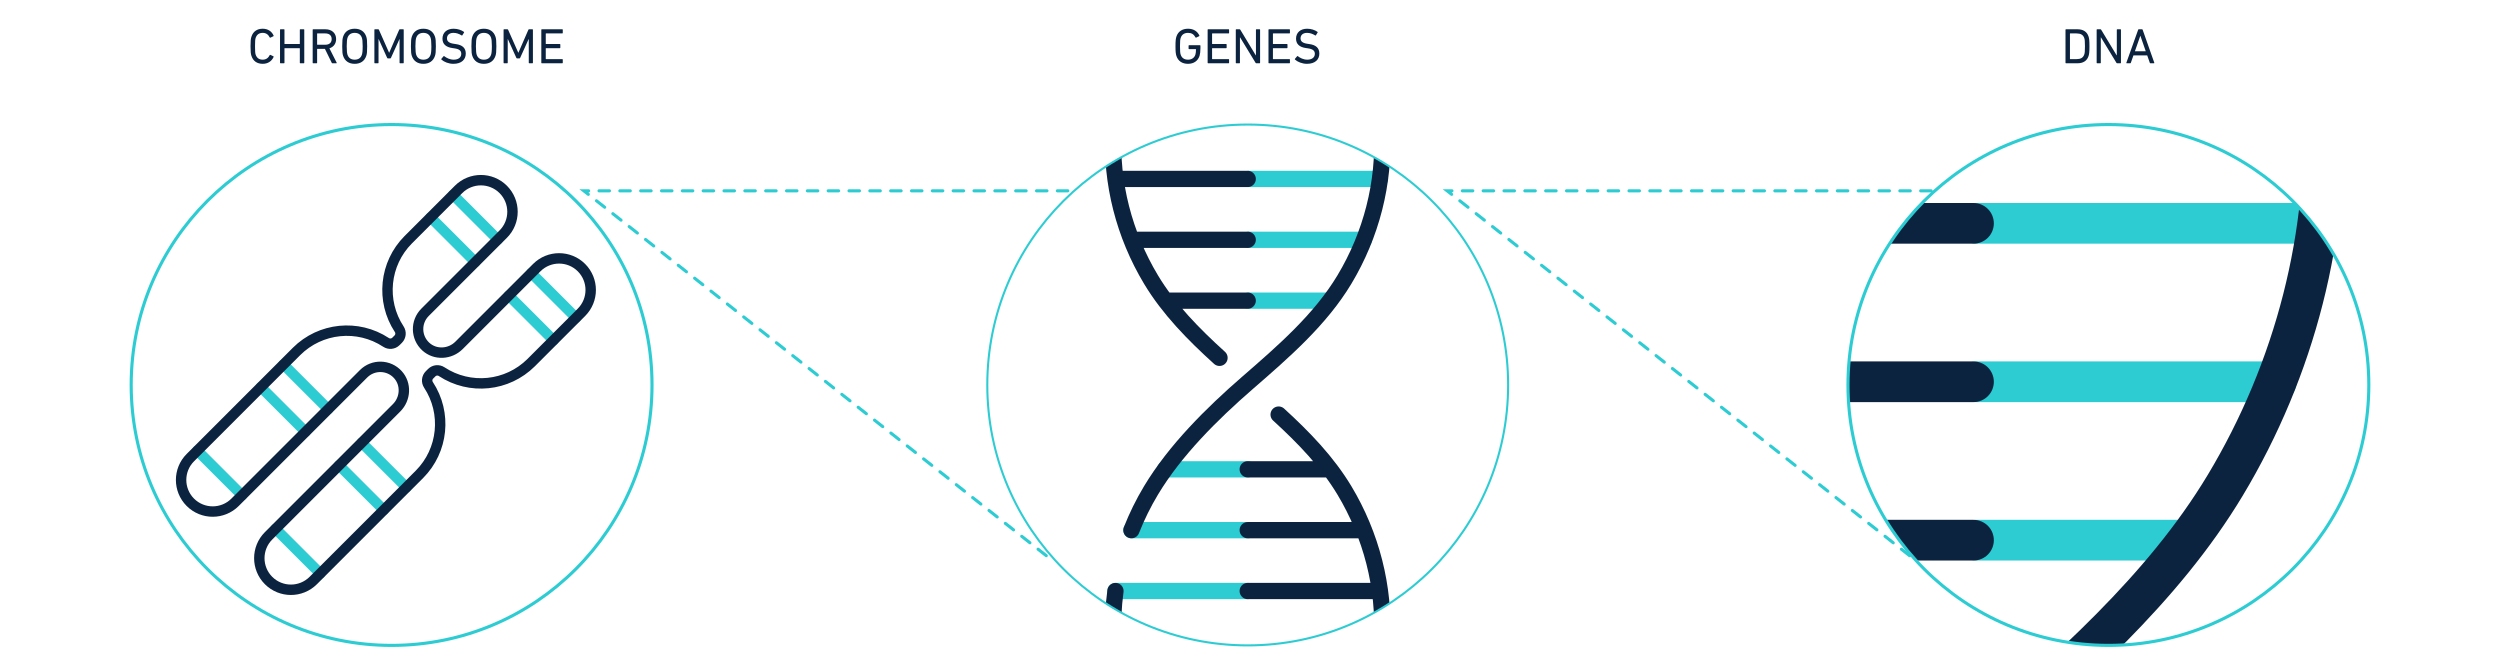 <?xml version="1.0" encoding="UTF-8"?>
<svg xmlns="http://www.w3.org/2000/svg" xmlns:xlink="http://www.w3.org/1999/xlink" id="a" viewBox="0 0 1200 320">
  <defs>
    <clipPath id="b">
      <circle cx="598.9" cy="184.787" r="125" fill="none"></circle>
    </clipPath>
    <clipPath id="c">
      <circle cx="1012.032" cy="184.787" r="125" fill="none"></circle>
    </clipPath>
  </defs>
  <line x1="217.492" y1="93.536" x2="238.944" y2="114.988" fill="none" stroke="#2dccd3" stroke-linecap="round" stroke-linejoin="round" stroke-width="5"></line>
  <line x1="255.033" y1="131.077" x2="276.485" y2="152.529" fill="none" stroke="#2dccd3" stroke-linecap="round" stroke-linejoin="round" stroke-width="5"></line>
  <line x1="206.695" y1="104.332" x2="228.147" y2="125.784" fill="none" stroke="#2dccd3" stroke-linecap="round" stroke-linejoin="round" stroke-width="5"></line>
  <line x1="244.237" y1="141.873" x2="265.689" y2="163.326" fill="none" stroke="#2dccd3" stroke-linecap="round" stroke-linejoin="round" stroke-width="5"></line>
  <line x1="173.617" y1="212.493" x2="195.069" y2="233.946" fill="none" stroke="#2dccd3" stroke-linecap="round" stroke-linejoin="round" stroke-width="5"></line>
  <line x1="136.075" y1="174.952" x2="157.527" y2="196.404" fill="none" stroke="#2dccd3" stroke-linecap="round" stroke-linejoin="round" stroke-width="5"></line>
  <line x1="125.211" y1="185.817" x2="146.663" y2="207.269" fill="none" stroke="#2dccd3" stroke-linecap="round" stroke-linejoin="round" stroke-width="5"></line>
  <line x1="184.204" y1="244.81" x2="162.752" y2="223.358" fill="none" stroke="#2dccd3" stroke-linecap="round" stroke-linejoin="round" stroke-width="5"></line>
  <line x1="153.727" y1="275.287" x2="132.275" y2="253.835" fill="none" stroke="#2dccd3" stroke-linecap="round" stroke-linejoin="round" stroke-width="5"></line>
  <line x1="94.733" y1="216.294" x2="116.185" y2="237.746" fill="none" stroke="#2dccd3" stroke-linecap="round" stroke-linejoin="round" stroke-width="5"></line>
  <path d="M91.372,219.655c-5.924,5.924-5.924,15.528,0,21.452h0c5.924,5.924,15.528,5.924,21.452,0l61.688-61.688c4.571-4.571,12.065-4.44,16.468.397,4.124,4.53,3.726,11.587-.606,15.92l-61.461,61.461c-5.924,5.924-5.924,15.528,0,21.452h0c5.924,5.924,15.528,5.924,21.452,0l50.962-50.962c11.437-11.483,13.248-29.415,4.341-42.955-.994-1.505-.791-3.5.483-4.773l1.074-1.074c1.274-1.274,3.268-1.477,4.773-.483,13.542,8.91,31.476,7.093,42.96-4.346l24.136-24.136c5.924-5.924,5.924-15.528,0-21.452h0c-5.924-5.924-15.528-5.924-21.452,0l-37.317,37.317c-4.332,4.332-11.389,4.73-15.92.606-4.836-4.403-4.968-11.897-.397-16.468l37.544-37.544c5.924-5.924,5.924-15.528,0-21.452h0c-5.924-5.924-15.528-5.924-21.452,0l-24.136,24.136c-11.436,11.484-13.249,29.414-4.342,42.954.994,1.505.792,3.501-.482,4.774l-1.074,1.074c-1.274,1.274-3.269,1.476-4.774.482-13.541-8.909-31.476-7.093-42.959,4.347l-50.962,50.962Z" fill="none" stroke="#0c2340" stroke-linecap="round" stroke-miterlimit="10" stroke-width="5"></path>
  <g clip-path="url(#b)">
    <path d="M599.432,144.309h38.72M599.432,115.101h55.291M599.432,85.889h62.946M598.9,225.266h-39.688M598.9,254.478h-55.824M598.9,283.691h-63.479" fill="none" stroke="#2dccd3" stroke-linecap="round" stroke-miterlimit="10" stroke-width="7.812"></path>
    <path d="M534.468,62.915c-1.362,24.772,5.148,49.861,18.01,71.264,8.53,14.191,20.322,26.205,32.885,37.578M559.353,144.309h39.547M543.076,115.101h55.824M535.422,85.889h63.478M663.332,306.66c1.366-24.772-5.148-49.861-18.01-71.259-8.236-13.705-19.509-25.377-31.584-36.402M638.446,225.266h-39.546M654.726,254.478h-55.826M662.381,283.691h-63.481" fill="none" stroke="#0c2340" stroke-linecap="round" stroke-miterlimit="10" stroke-width="7.812"></path>
    <path d="M663.332,62.958c1.357,24.757-5.157,49.833-18.01,71.221-11.553,19.22-29.084,34.446-46.421,49.496M543.076,254.477c2.597-6.596,5.743-12.986,9.403-19.077,11.553-19.225,29.089-36.676,46.421-51.726M534.468,306.622c-.419-7.653-.087-15.336.953-22.931" fill="none" stroke="#0c2340" stroke-linecap="round" stroke-miterlimit="10" stroke-width="7.812"></path>
  </g>
  <circle cx="598.9" cy="184.787" r="125" fill="none" stroke="#2dccd3" stroke-miterlimit="10"></circle>
  <circle cx="187.968" cy="184.787" r="125" fill="none" stroke="#2dccd3" stroke-miterlimit="10" stroke-width="1.5"></circle>
  <g clip-path="url(#c)">
    <path d="M948.665,259.285h100.796M948.665,183.252h143.933M948.665,107.207h163.861" fill="none" stroke="#2dccd3" stroke-linecap="round" stroke-miterlimit="10" stroke-width="19.531"></path>
    <path d="M779.552,47.403c-3.545,64.485,13.401,129.797,46.885,185.513,22.206,36.943,52.902,68.216,85.606,97.822M844.331,259.285h102.949M801.96,183.252h145.319M782.034,107.207h165.245" fill="none" stroke="#0c2340" stroke-linecap="round" stroke-miterlimit="10" stroke-width="19.531"></path>
    <path d="M1115.007,47.514c3.532,64.448-13.426,129.723-46.885,185.401-30.075,50.034-75.712,89.669-120.843,128.846M947.28,361.762" fill="none" stroke="#0c2340" stroke-linecap="round" stroke-miterlimit="10" stroke-width="19.531"></path>
  </g>
  <circle cx="1012.032" cy="184.787" r="125" fill="none" stroke="#2dccd3" stroke-miterlimit="10" stroke-width="1.5"></circle>
  <path d="M120.25,22.212c0-2.712.12-3.648.432-4.584.816-2.568,2.76-3.84,5.425-3.84,2.424,0,4.296,1.2,5.232,3.288.048.12.024.24-.096.312l-1.44.696c-.144.072-.288,0-.336-.12-.648-1.272-1.656-2.184-3.36-2.184-1.776,0-2.856.864-3.385,2.4-.216.672-.312,1.464-.312,4.032s.096,3.36.312,4.032c.528,1.536,1.608,2.4,3.385,2.4,1.704,0,2.712-.912,3.36-2.184.048-.12.192-.192.336-.12l1.44.696c.12.072.144.192.096.312-.937,2.088-2.809,3.289-5.232,3.289-2.665,0-4.608-1.272-5.425-3.84-.312-.936-.432-1.872-.432-4.584Z" fill="#0c2340"></path>
  <path d="M134.41,14.291c0-.144.096-.24.24-.24h1.656c.144,0,.24.096.24.24v6.697c0,.096.048.144.144.144h7.081c.096,0,.144-.048.144-.144v-6.697c0-.144.096-.24.24-.24h1.656c.144,0,.24.096.24.24v15.841c0,.144-.096.24-.24.24h-1.656c-.144,0-.24-.096-.24-.24v-6.864c0-.096-.048-.144-.144-.144h-7.081c-.096,0-.144.048-.144.144v6.864c0,.144-.096.24-.24.24h-1.656c-.144,0-.24-.096-.24-.24v-15.841Z" fill="#0c2340"></path>
  <path d="M159.539,30.373c-.168,0-.24-.072-.312-.24l-3.265-6.672h-3.6c-.096,0-.144.048-.144.144v6.528c0,.144-.096.24-.24.24h-1.656c-.144,0-.24-.096-.24-.24v-15.841c0-.144.096-.24.24-.24h5.904c3.048,0,5.112,1.872,5.112,4.704,0,2.208-1.248,3.816-3.216,4.44l3.48,6.889c.096.144.024.288-.144.288h-1.92ZM159.203,18.755c0-1.704-1.128-2.712-3.024-2.712h-3.816c-.096,0-.144.048-.144.144v5.136c0,.096.048.144.144.144h3.816c1.896,0,3.024-1.008,3.024-2.712Z" fill="#0c2340"></path>
  <path d="M164.698,26.82c-.312-.936-.432-1.92-.432-4.608s.12-3.672.432-4.608c.84-2.521,2.808-3.816,5.544-3.816,2.76,0,4.729,1.296,5.569,3.816.312.936.432,1.92.432,4.608s-.12,3.672-.432,4.608c-.84,2.52-2.809,3.816-5.569,3.816-2.736,0-4.704-1.296-5.544-3.816ZM173.723,26.22c.192-.6.36-1.656.36-4.008s-.168-3.408-.36-4.008c-.504-1.56-1.656-2.424-3.48-2.424-1.8,0-2.952.864-3.456,2.424-.192.6-.36,1.656-.36,4.008s.168,3.408.36,4.008c.504,1.56,1.656,2.424,3.456,2.424,1.824,0,2.977-.864,3.48-2.424Z" fill="#0c2340"></path>
  <path d="M179.697,14.291c0-.144.096-.24.24-.24h1.56c.192,0,.312.072.384.24l4.873,10.993h.072l4.776-10.993c.072-.168.192-.24.384-.24h1.56c.144,0,.24.096.24.24v15.841c0,.144-.096.24-.24.24h-1.512c-.144,0-.24-.096-.24-.24v-11.353h-.072l-4.056,8.977c-.096.216-.216.288-.432.288h-.96c-.24,0-.36-.072-.456-.288l-4.056-8.977h-.072v11.353c0,.144-.096.24-.24.24h-1.512c-.144,0-.24-.096-.24-.24v-15.841Z" fill="#0c2340"></path>
  <path d="M197.673,26.82c-.312-.936-.432-1.92-.432-4.608s.12-3.672.432-4.608c.84-2.521,2.808-3.816,5.544-3.816,2.76,0,4.729,1.296,5.569,3.816.312.936.432,1.92.432,4.608s-.12,3.672-.432,4.608c-.84,2.52-2.809,3.816-5.569,3.816-2.736,0-4.704-1.296-5.544-3.816ZM206.698,26.22c.192-.6.36-1.656.36-4.008s-.168-3.408-.36-4.008c-.504-1.56-1.656-2.424-3.48-2.424-1.8,0-2.952.864-3.456,2.424-.192.6-.36,1.656-.36,4.008s.168,3.408.36,4.008c.504,1.56,1.656,2.424,3.456,2.424,1.824,0,2.977-.864,3.48-2.424Z" fill="#0c2340"></path>
  <path d="M211.881,28.596c-.096-.096-.12-.24-.024-.36l1.056-1.248c.096-.12.216-.12.336-.024,1.056.84,2.688,1.68,4.561,1.68,2.256,0,3.6-1.128,3.6-2.784,0-1.392-.792-2.329-3.408-2.665l-.816-.12c-3.168-.432-4.8-1.944-4.8-4.512,0-2.904,2.088-4.776,5.329-4.776,1.92,0,3.768.624,4.968,1.512.12.096.144.216.048.336l-.816,1.32c-.096.12-.216.12-.336.048-1.32-.816-2.544-1.224-3.937-1.224-1.992,0-3.096,1.08-3.096,2.64,0,1.368.912,2.28,3.433,2.616l.792.12c3.192.432,4.8,1.896,4.8,4.561,0,2.856-2.016,4.92-5.953,4.92-2.304,0-4.536-.936-5.736-2.041Z" fill="#0c2340"></path>
  <path d="M226.712,26.82c-.312-.936-.432-1.92-.432-4.608s.12-3.672.432-4.608c.84-2.521,2.808-3.816,5.544-3.816,2.76,0,4.729,1.296,5.569,3.816.312.936.432,1.92.432,4.608s-.12,3.672-.432,4.608c-.84,2.52-2.809,3.816-5.569,3.816-2.736,0-4.704-1.296-5.544-3.816ZM235.737,26.22c.192-.6.36-1.656.36-4.008s-.168-3.408-.36-4.008c-.504-1.56-1.656-2.424-3.48-2.424-1.8,0-2.952.864-3.456,2.424-.192.6-.36,1.656-.36,4.008s.168,3.408.36,4.008c.504,1.56,1.656,2.424,3.456,2.424,1.824,0,2.977-.864,3.48-2.424Z" fill="#0c2340"></path>
  <path d="M241.712,14.291c0-.144.096-.24.24-.24h1.56c.192,0,.312.072.384.24l4.873,10.993h.072l4.776-10.993c.072-.168.192-.24.384-.24h1.56c.144,0,.24.096.24.24v15.841c0,.144-.096.24-.24.24h-1.512c-.144,0-.24-.096-.24-.24v-11.353h-.072l-4.056,8.977c-.096.216-.216.288-.432.288h-.96c-.24,0-.36-.072-.456-.288l-4.056-8.977h-.072v11.353c0,.144-.096.24-.24.24h-1.512c-.144,0-.24-.096-.24-.24v-15.841Z" fill="#0c2340"></path>
  <path d="M259.832,14.291c0-.144.096-.24.24-.24h9.817c.144,0,.24.096.24.24v1.512c0,.144-.096.24-.24.24h-7.777c-.096,0-.144.048-.144.144v4.8c0,.096.048.144.144.144h6.601c.144,0,.24.096.24.24v1.512c0,.144-.096.24-.24.24h-6.601c-.096,0-.144.048-.144.144v4.968c0,.096.048.144.144.144h7.777c.144,0,.24.096.24.24v1.512c0,.144-.096.24-.24.24h-9.817c-.144,0-.24-.096-.24-.24v-15.841Z" fill="#0c2340"></path>
  <path d="M564.232,22.212c0-2.688.144-3.672.432-4.608.816-2.521,2.833-3.816,5.593-3.816,2.856,0,4.608,1.44,5.424,3.24.072.144.048.264-.072.336l-1.44.696c-.144.072-.264.024-.336-.12-.792-1.464-1.848-2.16-3.576-2.16-1.848,0-3.024.864-3.528,2.424-.216.6-.336,1.512-.336,4.008s.12,3.408.336,4.008c.504,1.56,1.68,2.424,3.528,2.424,1.656,0,3-.816,3.504-2.353.168-.552.312-1.344.312-2.568,0-.096-.048-.144-.144-.144h-3.168c-.144,0-.24-.096-.24-.24v-1.392c0-.144.096-.24.24-.24h5.208c.144,0,.24.096.24.24v1.224c0,1.464-.168,2.808-.408,3.601-.792,2.472-2.833,3.864-5.544,3.864-2.76,0-4.777-1.296-5.593-3.816-.288-.936-.432-1.92-.432-4.608Z" fill="#0c2340"></path>
  <path d="M579.664,14.291c0-.144.096-.24.24-.24h9.817c.144,0,.24.096.24.24v1.512c0,.144-.096.24-.24.24h-7.777c-.096,0-.144.048-.144.144v4.8c0,.096.048.144.144.144h6.601c.144,0,.24.096.24.24v1.512c0,.144-.096.24-.24.24h-6.601c-.096,0-.144.048-.144.144v4.968c0,.096.048.144.144.144h7.777c.144,0,.24.096.24.24v1.512c0,.144-.096.24-.24.24h-9.817c-.144,0-.24-.096-.24-.24v-15.841Z" fill="#0c2340"></path>
  <path d="M593.176,14.291c0-.144.096-.24.24-.24h1.536c.192,0,.312.048.408.24l7.393,12.241h.097v-12.241c0-.144.096-.24.239-.24h1.513c.144,0,.24.096.24.24v15.841c0,.144-.097.24-.24.24h-1.536c-.168,0-.312-.048-.408-.24l-7.417-12.193h-.072v12.193c0,.144-.096.24-.24.24h-1.512c-.144,0-.24-.096-.24-.24v-15.841Z" fill="#0c2340"></path>
  <path d="M608.872,14.291c0-.144.096-.24.239-.24h9.817c.144,0,.24.096.24.24v1.512c0,.144-.097.24-.24.24h-7.777c-.096,0-.144.048-.144.144v4.8c0,.096.048.144.144.144h6.601c.145,0,.24.096.24.24v1.512c0,.144-.096.24-.24.24h-6.601c-.096,0-.144.048-.144.144v4.968c0,.096.048.144.144.144h7.777c.144,0,.24.096.24.24v1.512c0,.144-.097.24-.24.24h-9.817c-.144,0-.239-.096-.239-.24v-15.841Z" fill="#0c2340"></path>
  <path d="M621.591,28.596c-.096-.096-.119-.24-.023-.36l1.056-1.248c.097-.12.217-.12.336-.024,1.057.84,2.688,1.68,4.561,1.68,2.257,0,3.601-1.128,3.601-2.784,0-1.392-.792-2.329-3.408-2.665l-.816-.12c-3.168-.432-4.8-1.944-4.8-4.512,0-2.904,2.088-4.776,5.328-4.776,1.92,0,3.769.624,4.969,1.512.12.096.144.216.048.336l-.816,1.32c-.096.12-.216.12-.336.048-1.32-.816-2.544-1.224-3.937-1.224-1.992,0-3.096,1.08-3.096,2.64,0,1.368.912,2.28,3.432,2.616l.792.12c3.192.432,4.801,1.896,4.801,4.561,0,2.856-2.017,4.92-5.952,4.92-2.305,0-4.537-.936-5.737-2.041Z" fill="#0c2340"></path>
  <path d="M991.441,14.291c0-.144.096-.24.239-.24h5.497c2.76,0,4.584,1.176,5.328,3.48.288.888.432,1.776.432,4.681s-.144,3.792-.432,4.68c-.744,2.304-2.568,3.48-5.328,3.48h-5.497c-.144,0-.239-.096-.239-.24v-15.841ZM993.721,28.38h3.001c1.968,0,3.192-.648,3.72-2.232.217-.6.336-1.392.336-3.936s-.119-3.336-.336-3.937c-.527-1.584-1.752-2.232-3.72-2.232h-3.001c-.096,0-.144.048-.144.144v12.049c0,.096.048.144.144.144Z" fill="#0c2340"></path>
  <path d="M1006.393,14.291c0-.144.096-.24.239-.24h1.536c.192,0,.312.048.408.24l7.393,12.241h.097v-12.241c0-.144.096-.24.239-.24h1.513c.144,0,.24.096.24.24v15.841c0,.144-.097.24-.24.24h-1.536c-.168,0-.312-.048-.408-.24l-7.417-12.193h-.071v12.193c0,.144-.097.24-.24.24h-1.513c-.144,0-.239-.096-.239-.24v-15.841Z" fill="#0c2340"></path>
  <path d="M1026.312,14.291c.048-.144.12-.24.288-.24h1.561c.168,0,.264.096.312.24l5.593,15.841c.048.144-.024.24-.168.24h-1.68c-.169,0-.265-.072-.312-.24l-1.248-3.552h-6.601l-1.248,3.552c-.072.168-.168.24-.312.24h-1.68c-.145,0-.216-.096-.168-.24l5.664-15.841ZM1029.961,24.612l-2.568-7.417h-.048l-2.592,7.417h5.208Z" fill="#0c2340"></path>
  <polyline points="926.928 91.596 694.65 91.596 920.124 269.5" fill="none" stroke="#2dccd3" stroke-dasharray="5 5" stroke-linecap="round" stroke-miterlimit="10" stroke-width="1.5"></polyline>
  <polyline points="512.533 91.596 280.255 91.596 505.729 269.5" fill="none" stroke="#2dccd3" stroke-dasharray="5 5" stroke-linecap="round" stroke-miterlimit="10" stroke-width="1.5"></polyline>
</svg>

